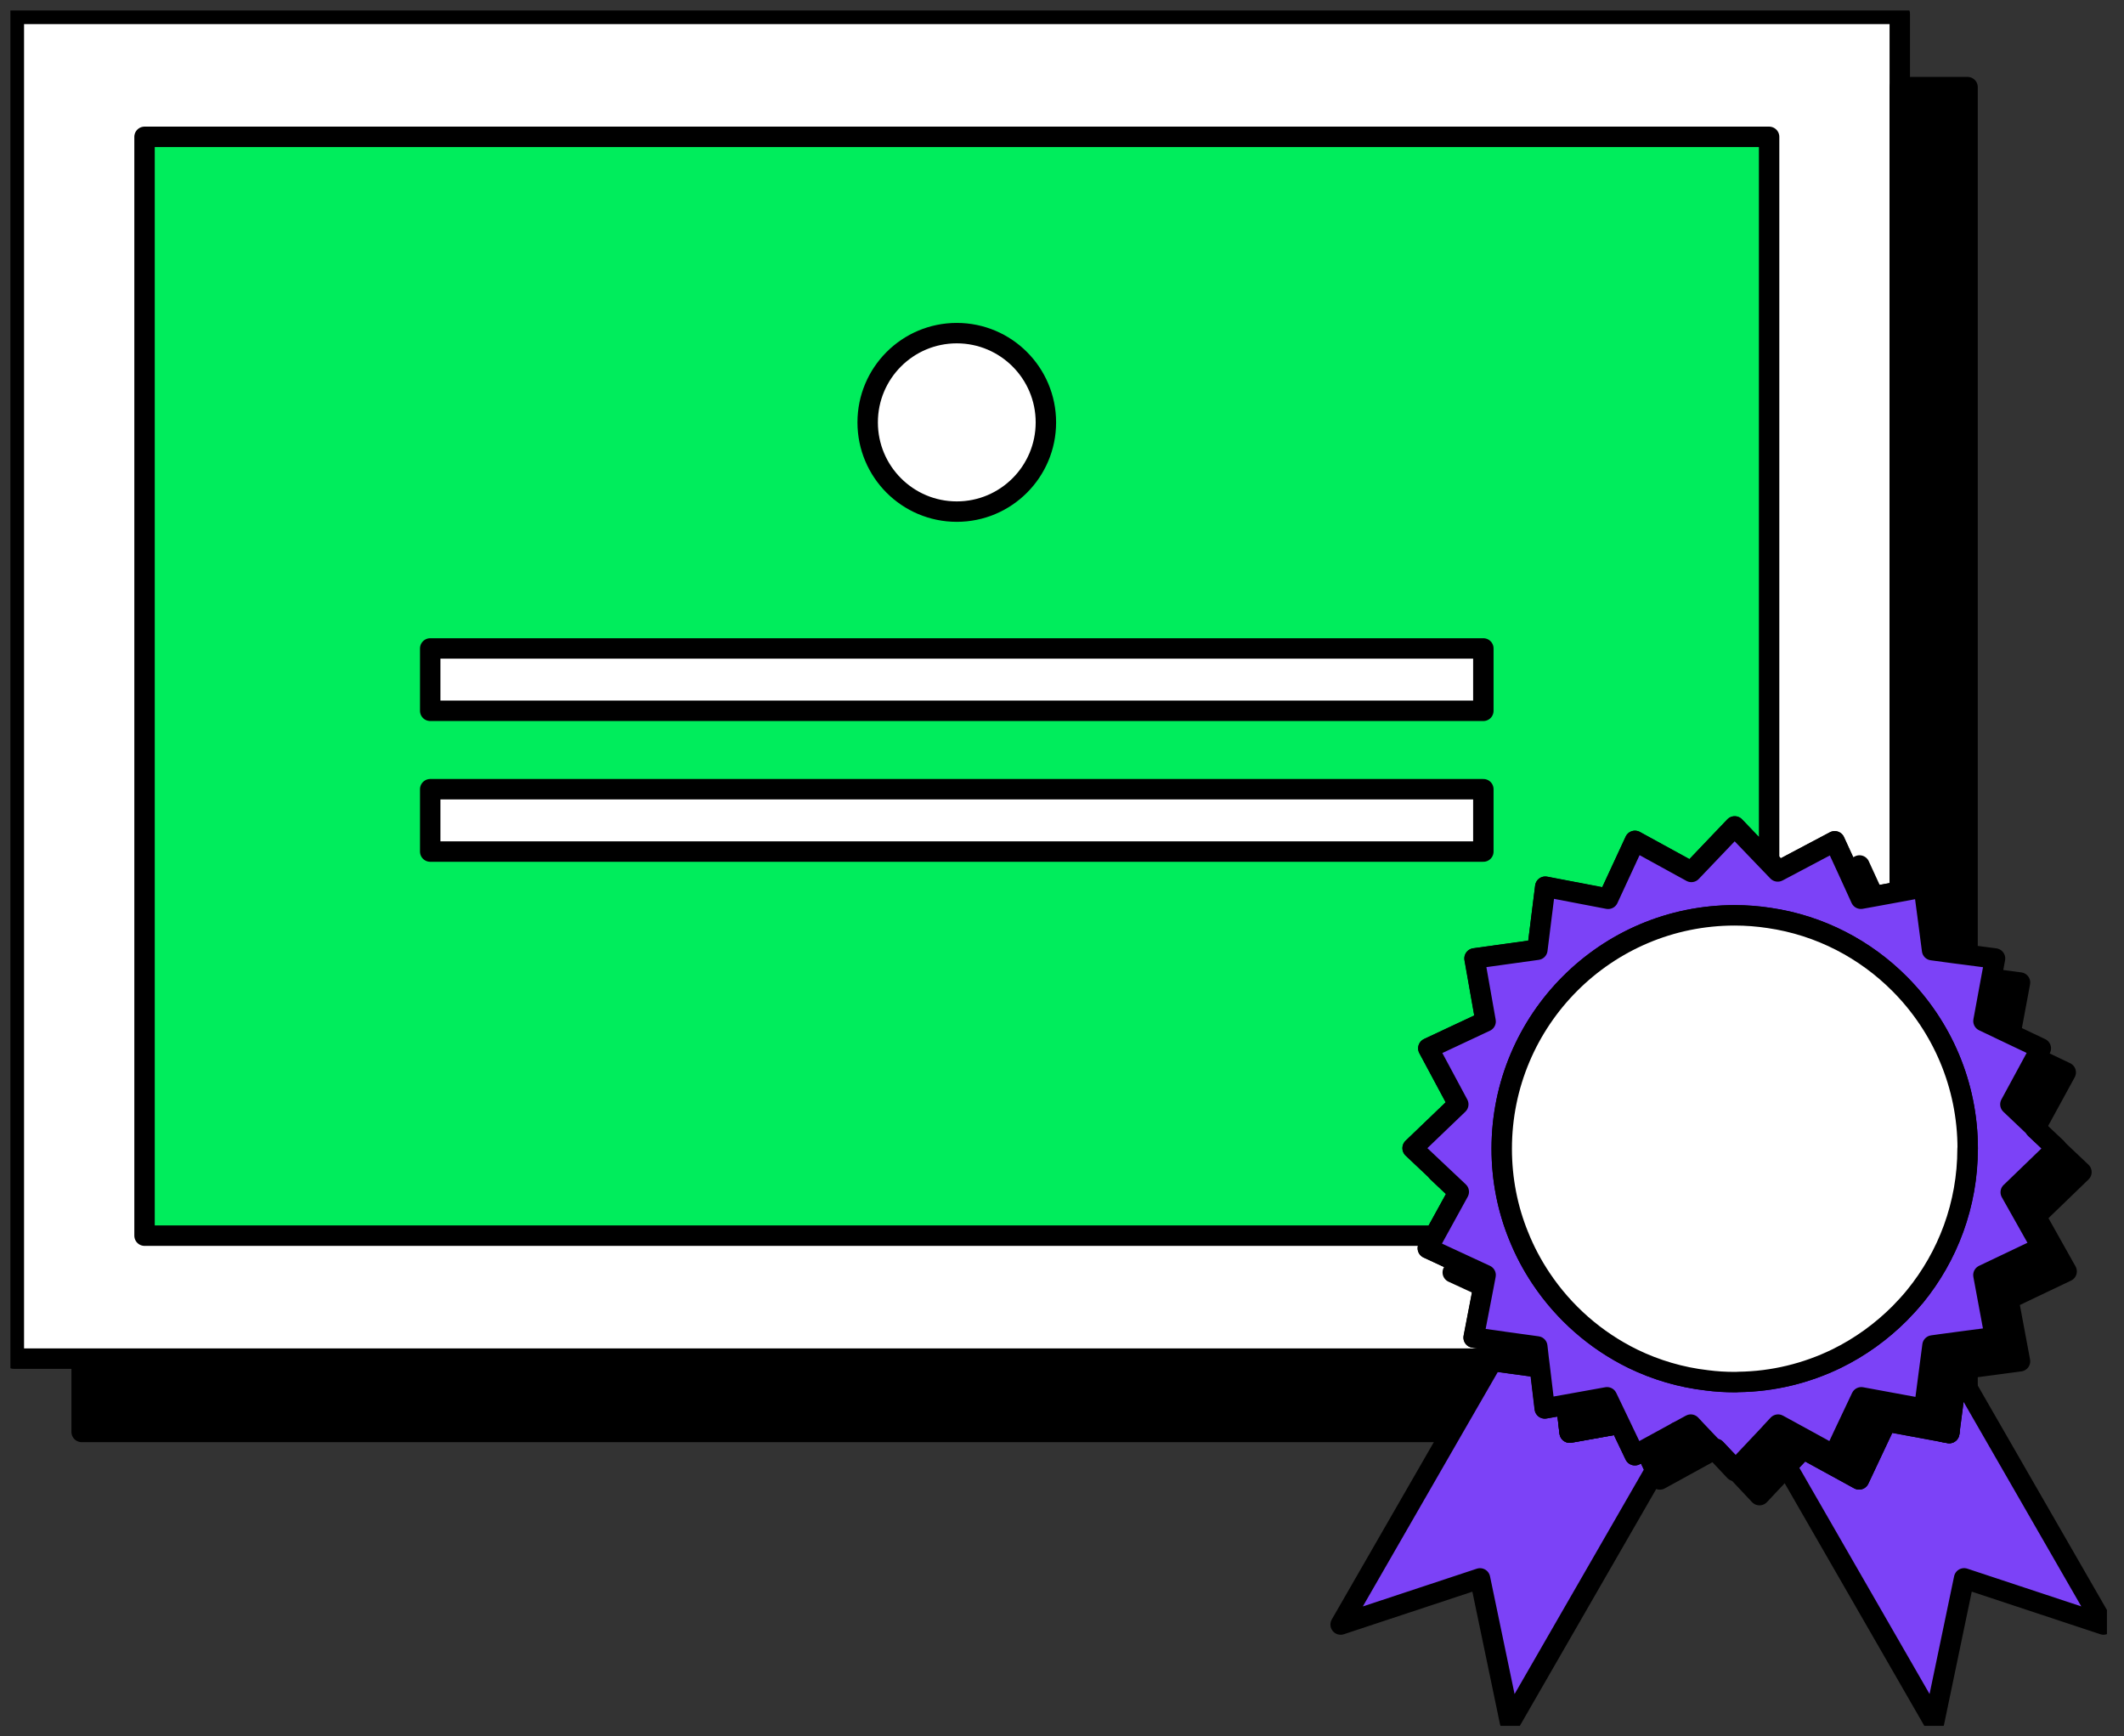 <svg width="104" height="85" viewBox="0 0 104 85" fill="none" xmlns="http://www.w3.org/2000/svg">
<rect x="0" y="0" width="104" height="85" fill="#333333" stroke="none"/>
<g clip-path="url(#clip0_2164_16744)">
<path d="M87.073 69.744L86.738 70.103H87.734L87.077 69.744H87.073ZM3.998 4.266V70.103H71.069L73.139 66.518L73.535 65.832V65.826L73.616 65.687L73.562 65.677L72.163 65.483L72.644 62.99L72.752 62.423L71.411 61.803L69.921 61.111L70.256 60.496L71.428 58.366L71.438 58.346L70.405 57.372L69.176 56.212L71.415 54.065L69.945 51.324L72.752 50.007L72.207 46.924L75.286 46.496L75.672 43.413L78.751 44.003L80.062 41.17L82.826 42.687L84.946 40.465L86.121 41.69L86.629 42.219L87.056 42.663L87.111 42.636L89.841 41.191L90.514 42.656L91.128 44L91.747 43.888L93.024 43.654V4.266H3.998ZM78.697 68.407L76.698 68.767L76.854 70.107H77.041L79.317 69.7L78.697 68.411V68.407ZM82.795 69.747L82.138 70.107H83.134L82.799 69.747H82.795Z" fill="black" stroke="black" stroke-linecap="round" stroke-linejoin="round"/>
<path d="M96.34 66.988V67.969L95.842 67.1L95.849 67.053L96.34 66.988Z" fill="black" stroke="black" stroke-linecap="round" stroke-linejoin="round"/>
<path d="M93.021 0.68V43.647L91.744 43.881L91.124 43.993L90.508 42.649L89.837 41.184L87.104 42.629L87.049 42.656L86.623 42.212L86.115 41.682L84.939 40.454L82.819 42.676L80.055 41.163L78.744 43.993L75.665 43.406L75.279 46.489L72.204 46.917L72.746 50L69.941 51.317L71.411 54.058L69.172 56.205L70.402 57.365L71.432 58.342L71.421 58.362L70.249 60.493L69.914 61.11L71.404 61.799L72.746 62.42L72.641 62.986L72.16 65.483L73.559 65.676L73.613 65.686L73.532 65.826V65.829L73.139 66.514H0.678V0.68H93.021Z" fill="white" stroke="black" stroke-linecap="round" stroke-linejoin="round"/>
<path d="M46.848 26.513C50.066 26.513 52.674 23.901 52.674 20.678C52.674 17.456 50.066 14.844 46.848 14.844C43.63 14.844 41.022 17.456 41.022 20.678C41.022 23.901 43.63 26.513 46.848 26.513Z" fill="#FB9D3C" stroke="black" stroke-linecap="round" stroke-linejoin="round"/>
<path d="M86.623 6.699V42.213L86.115 41.684L84.939 40.456L82.819 42.678L80.055 41.165L78.744 43.994L75.665 43.407L75.279 46.491L72.204 46.918L72.746 50.002L69.941 51.318L71.411 54.059L69.172 56.206L70.402 57.367L71.432 58.344L71.421 58.364L70.249 60.494H7.077V6.699H86.623Z" fill="#00ED5C" stroke="black" stroke-linecap="round" stroke-linejoin="round"/>
<path d="M46.848 25.047C49.257 25.047 51.211 23.091 51.211 20.678C51.211 18.265 49.257 16.309 46.848 16.309C44.438 16.309 42.485 18.265 42.485 20.678C42.485 23.091 44.438 25.047 46.848 25.047Z" fill="white" stroke="black" stroke-linecap="round" stroke-linejoin="round"/>
<path d="M72.631 31.746H21.065V34.799H72.631V31.746Z" fill="white" stroke="black" stroke-linecap="round" stroke-linejoin="round"/>
<path d="M72.631 38.637H21.065V41.69H72.631V38.637Z" fill="white" stroke="black" stroke-linecap="round" stroke-linejoin="round"/>
<path d="M81.054 71.967L73.938 84.322L72.468 77.273L65.643 79.532L71.069 70.105L73.139 66.516H73.4L73.372 66.668L75.405 66.946L75.645 68.951L76.699 68.765L76.851 70.105L76.858 70.135L77.041 70.105L79.317 69.698L79.51 70.105L80.055 71.245L80.573 70.96L81.054 71.967Z" fill="#7C42F7" stroke="black" stroke-linecap="round" stroke-linejoin="round"/>
<path d="M79.317 69.699L77.041 70.106L76.858 70.137L76.851 70.106L76.698 68.766L78.697 68.41L79.317 69.699Z" fill="#7C42F7" stroke="black" stroke-linecap="round" stroke-linejoin="round"/>
<path d="M87.73 70.106H86.735L87.073 69.746L87.73 70.106Z" fill="#7C42F7" stroke="black" stroke-linecap="round" stroke-linejoin="round"/>
<path d="M102.996 79.531L96.171 77.271L94.701 84.32L87.483 71.782L88.293 70.928L91.029 72.427L92.124 70.103L92.364 69.588L95.155 70.103L95.443 70.157L95.45 70.103L95.843 67.098L96.34 67.966L102.996 79.531Z" fill="#7C42F7" stroke="black" stroke-linecap="round" stroke-linejoin="round"/>
<path d="M95.45 70.106L95.443 70.16L95.155 70.106H95.45Z" fill="#7C42F7" stroke="black" stroke-linecap="round" stroke-linejoin="round"/>
<path d="M96.34 4.266V46.741L95.69 46.656L94.609 46.51L94.386 44.804L94.203 43.426L93.021 43.647V4.266H96.34Z" fill="black" stroke="black" stroke-linecap="round" stroke-linejoin="round"/>
<path d="M101.191 62.243L98.339 63.603L98.908 66.643L96.34 66.985L95.849 67.05L95.843 67.097L95.45 70.103H95.155L92.364 69.587L92.123 70.103L91.029 72.427L88.293 70.927L87.483 71.782L86.152 73.197L84.987 71.959L86.603 70.245L86.735 70.103H87.73L89.81 71.243L90.345 70.103L91.145 68.407L94.223 68.973L94.63 65.866L95.094 65.805L96.34 65.639L97.688 65.462L97.123 62.419L99.975 61.059L98.457 58.369L100.683 56.215L101.916 57.382L99.677 59.546L101.191 62.243Z" fill="black" stroke="black" stroke-linecap="round" stroke-linejoin="round"/>
<path d="M95.45 70.106L95.443 70.16L95.155 70.106H95.45Z" fill="black" stroke="black" stroke-linecap="round" stroke-linejoin="round"/>
<path d="M83.947 70.96L81.274 72.429L81.054 71.968L80.573 70.96L82.118 70.116H82.121L82.138 70.106H83.134L83.947 70.96Z" fill="black" stroke="black" stroke-linecap="round" stroke-linejoin="round"/>
<path d="M73.372 66.668L73.4 66.515H73.139L73.532 65.83V65.827L73.613 65.688L75.279 65.918L75.35 66.515L75.405 66.946L73.372 66.668Z" fill="black" stroke="black" stroke-linecap="round" stroke-linejoin="round"/>
<path d="M83.134 70.106H82.138L82.795 69.746L83.134 70.106Z" fill="black" stroke="black" stroke-linecap="round" stroke-linejoin="round"/>
<path d="M87.73 70.106H86.734L87.073 69.746L87.73 70.106Z" fill="black" stroke="black" stroke-linecap="round" stroke-linejoin="round"/>
<path d="M79.317 69.699L77.041 70.106L76.858 70.137L76.851 70.106L76.698 68.766L78.697 68.41L79.317 69.699Z" fill="black" stroke="black" stroke-linecap="round" stroke-linejoin="round"/>
<path d="M82.138 70.106L82.121 70.115L82.128 70.106H82.138Z" fill="black" stroke="black" stroke-linecap="round" stroke-linejoin="round"/>
<path d="M72.746 62.422L72.641 62.988L71.133 62.293L71.404 61.801L72.746 62.422Z" fill="black" stroke="black" stroke-linecap="round" stroke-linejoin="round"/>
<path d="M73.613 65.69L73.531 65.829L73.559 65.68L73.613 65.69Z" fill="black" stroke="black" stroke-linecap="round" stroke-linejoin="round"/>
<path d="M71.432 58.344L71.421 58.364L70.385 57.384L70.402 57.367L71.432 58.344Z" fill="black" stroke="black" stroke-linecap="round" stroke-linejoin="round"/>
<path d="M87.103 42.631L87.049 42.658L86.623 42.214L86.115 41.685L86.152 41.641L86.623 42.133L87.103 42.631Z" fill="black" stroke="black" stroke-linecap="round" stroke-linejoin="round"/>
<path d="M91.744 43.884L91.124 43.996L90.508 42.653L91.049 42.371L91.744 43.884Z" fill="black" stroke="black" stroke-linecap="round" stroke-linejoin="round"/>
<path d="M98.908 48.101L98.44 50.611L97.123 49.98L97.502 47.914L98.908 48.101Z" fill="black" stroke="black" stroke-linecap="round" stroke-linejoin="round"/>
<path d="M101.147 52.502L99.66 55.223L98.437 54.059L99.666 51.797L101.147 52.502Z" fill="black" stroke="black" stroke-linecap="round" stroke-linejoin="round"/>
<path d="M98.457 58.369L100.683 56.219L99.649 55.245L99.66 55.225L98.437 54.065L99.666 51.798L99.927 51.324L98.44 50.618L97.119 49.987L97.499 47.921L97.685 46.924L96.337 46.747L95.683 46.663L94.603 46.517L94.379 44.81L94.196 43.433L93.014 43.654L91.737 43.888L91.117 44L90.504 42.656L89.83 41.191L87.1 42.636L87.046 42.663L86.619 42.219L86.111 41.69L84.936 40.465L82.816 42.687L80.052 41.17L78.741 44.003L75.662 43.413L75.276 46.496L72.197 46.924L72.742 50.007L69.934 51.324L71.404 54.065L69.165 56.212L70.395 57.372L71.428 58.346L71.418 58.366L70.246 60.496L69.911 61.11L71.401 61.802L72.742 62.423L72.634 62.99L72.153 65.483L73.552 65.676L73.606 65.687L75.272 65.917L75.34 66.518L75.394 66.945L75.635 68.953L76.688 68.767L78.687 68.407L79.306 69.696L79.5 70.103L80.045 71.243L80.563 70.958L82.108 70.114H82.114L82.121 70.103H82.131L82.788 69.744L83.124 70.103L83.937 70.958L84.001 70.928L84.98 71.962L86.596 70.249L86.728 70.103L87.063 69.744L87.72 70.103L89.8 71.243L90.335 70.103L91.138 68.407L94.216 68.974L94.623 65.87L95.087 65.805L96.334 65.639L97.681 65.463L97.116 62.423L99.971 61.063L98.454 58.369H98.457ZM93.759 63.475C93.526 63.76 93.278 64.031 93.021 64.292C92.123 65.191 91.08 65.948 89.922 66.514C88.469 67.22 86.833 67.634 85.112 67.654C85.054 67.661 84.993 67.661 84.936 67.661C84.475 67.661 84.028 67.634 83.584 67.576C82.297 67.43 81.068 67.061 79.95 66.518C78.121 65.622 76.573 64.258 75.455 62.583C75.018 61.928 74.649 61.233 74.355 60.496C73.819 59.18 73.531 57.739 73.531 56.236C73.531 49.929 78.636 44.81 84.939 44.81C85.512 44.81 86.077 44.855 86.629 44.939C89.116 45.302 91.338 46.476 93.028 48.179C95.08 50.245 96.347 53.094 96.347 56.236C96.347 58.983 95.378 61.504 93.766 63.478L93.759 63.475Z" fill="#7C42F7" stroke="black" stroke-linecap="round" stroke-linejoin="round"/>
<path d="M84.987 71.961L84.939 72.015L83.947 70.96L84.011 70.93L84.987 71.961Z" fill="#B265EC" stroke="black" stroke-linecap="round" stroke-linejoin="round"/>
<path d="M82.138 70.106L82.121 70.115L82.128 70.106H82.138Z" fill="#B265EC" stroke="black" stroke-linecap="round" stroke-linejoin="round"/>
<path d="M100.696 56.206L100.683 56.217L99.65 55.243L99.66 55.223L100.696 56.206Z" fill="#B265EC" stroke="black" stroke-linecap="round" stroke-linejoin="round"/>
<path d="M96.34 56.234C96.34 58.982 95.371 61.503 93.759 63.477C93.526 63.762 93.278 64.033 93.021 64.294C92.123 65.194 91.08 65.95 89.922 66.516C88.469 67.222 86.833 67.636 85.112 67.656C85.054 67.663 84.993 67.663 84.936 67.663C84.475 67.663 84.028 67.636 83.584 67.578C82.297 67.432 81.068 67.063 79.95 66.52C78.121 65.624 76.573 64.261 75.455 62.585C75.018 61.93 74.649 61.235 74.355 60.498C73.819 59.182 73.531 57.741 73.531 56.238C73.531 49.931 78.636 44.812 84.939 44.812C85.512 44.812 86.077 44.857 86.629 44.941C89.115 45.304 91.338 46.478 93.028 48.181C95.08 50.247 96.347 53.096 96.347 56.238L96.34 56.234Z" fill="white" stroke="black" stroke-linecap="round" stroke-linejoin="round"/>
</g>
<defs>
<clipPath id="clip0_2164_16744">
<rect width="102.656" height="83.98" fill="white" transform="translate(0.509 0.512)"/>
</clipPath>
</defs>
</svg>
